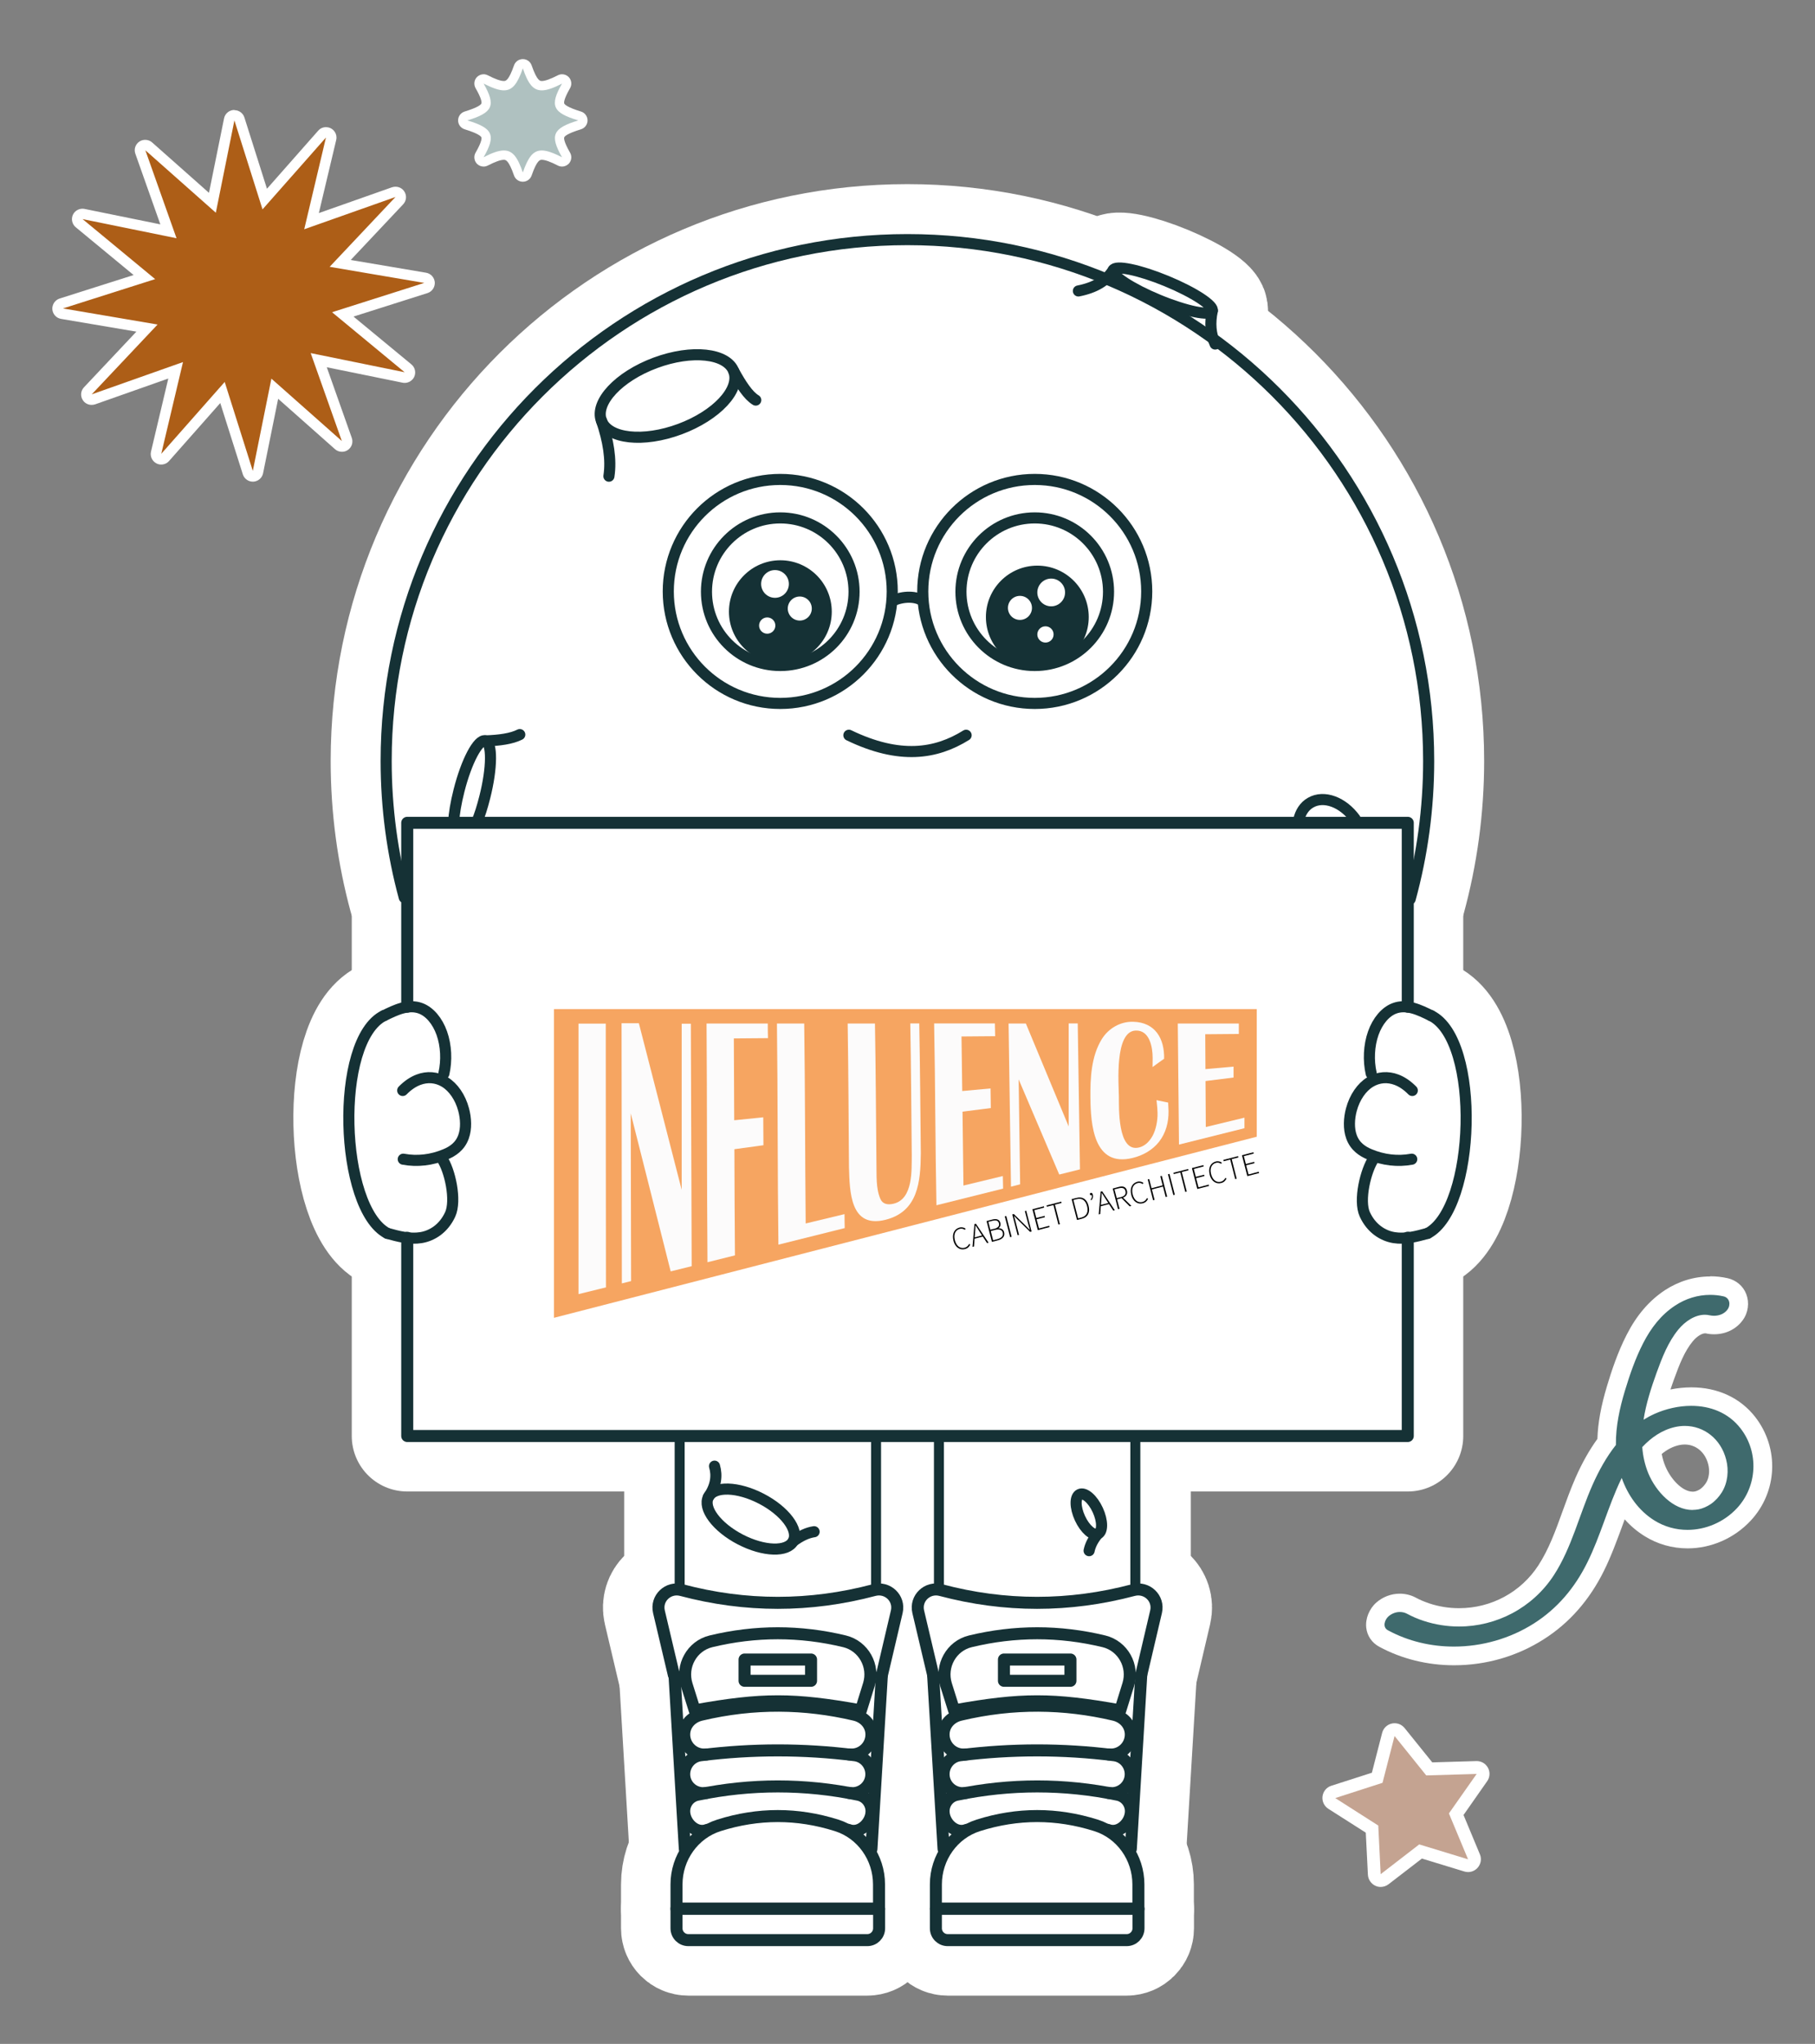<svg xmlns="http://www.w3.org/2000/svg" xmlns:xlink="http://www.w3.org/1999/xlink" id="Charte_graphique_2" data-name="Charte graphique 2" viewBox="0 0 196.28 221"><rect x="0" y="0" width="196.28" height="221" fill="#808080" stroke="none"/><defs><style>      .cls-1 {        fill: #ad5e17;      }      .cls-1, .cls-2, .cls-3, .cls-4, .cls-5, .cls-6, .cls-7, .cls-8, .cls-9, .cls-10 {        stroke-width: 0px;      }      .cls-2 {        fill: #f6a561;      }      .cls-3 {        fill: #fcfbfb;      }      .cls-4 {        fill: #010101;      }      .cls-5 {        fill: #afc1c0;      }      .cls-6 {        fill: #153135;      }      .cls-7 {        fill: #3f6a6d;      }      .cls-8, .cls-11, .cls-12, .cls-13 {        fill: none;      }      .cls-14 {        stroke: #fff;        stroke-width: 12px;      }      .cls-14, .cls-9 {        fill: #fff;      }      .cls-14, .cls-11, .cls-12, .cls-13 {        stroke-linecap: round;        stroke-linejoin: round;      }      .cls-11 {        stroke-width: 1.2px;      }      .cls-11, .cls-12, .cls-13 {        stroke: #153135;      }      .cls-15 {        clip-path: url(#clippath);      }      .cls-12 {        stroke-width: 1.3px;      }      .cls-13 {        stroke-width: 1.08px;      }      .cls-10 {        fill: #c4a391;      }    </style><clipPath id="clippath"><rect class="cls-8" x="51.52" y="95.09" width="91.02" height="54.07"></rect></clipPath></defs><g><path class="cls-1" d="m27.34,51.49c-.25,0-.46-.16-.54-.4l-2.74-8.67-6.2,7.02c-.11.12-.27.19-.42.19-.09,0-.18-.02-.26-.06-.23-.12-.35-.38-.29-.63l2.11-8.91-8.89,3.14c-.06.02-.13.03-.19.03-.19,0-.37-.09-.47-.26-.14-.22-.12-.51.06-.7l6.39-6.79-9.19-1.56c-.26-.04-.45-.26-.47-.52-.02-.26.14-.5.39-.58l8.99-2.85-7.05-5.83c-.2-.17-.26-.45-.15-.68.1-.2.3-.32.51-.32.04,0,.08,0,.11.01l9.18,1.87-3.04-8.57c-.09-.24,0-.51.22-.66.1-.06.21-.1.32-.1.13,0,.27.05.38.14l6.89,6.1,1.82-9.02c.05-.25.27-.44.52-.45,0,0,.02,0,.03,0,.25,0,.46.16.54.4l2.74,8.67,6.2-7.02c.11-.12.27-.19.42-.19.09,0,.18.02.26.06.23.12.35.38.29.63l-2.11,8.91,8.89-3.14c.06-.02.13-.03.19-.03.19,0,.37.09.47.26.14.22.12.51-.06.7l-6.39,6.79,9.19,1.56c.26.04.45.26.47.52.02.26-.14.5-.39.58l-8.99,2.85,7.05,5.83c.2.17.26.45.15.68-.1.2-.3.32-.51.32-.04,0-.08,0-.11-.01l-9.18-1.87,3.04,8.57c.09.24,0,.51-.22.66-.1.06-.21.1-.32.1-.13,0-.27-.05-.38-.14l-6.89-6.1-1.82,9.02c-.05.25-.27.44-.52.45,0,0-.02,0-.03,0Z"></path><path class="cls-9" d="m25.35,13.02l3.04,9.62,6.86-7.77-2.35,9.92,9.87-3.49-7.12,7.55,10.23,1.74-9.97,3.17,7.85,6.49-10.16-2.07,3.37,9.51-7.62-6.75-2.01,9.98-3.04-9.62-6.86,7.77,2.35-9.92-9.87,3.49,7.12-7.55-10.23-1.74,9.97-3.17-7.85-6.49,10.16,2.07-3.37-9.51,7.62,6.75,2.01-9.98m9.9,1.85h0m-9.91-2.98s-.04,0-.06,0c-.51.03-.95.4-1.05.91l-1.63,8.05-6.15-5.45c-.21-.19-.48-.28-.75-.28-.22,0-.44.06-.63.19-.43.29-.61.83-.43,1.32l2.7,7.63-8.2-1.67c-.08-.02-.15-.02-.23-.02-.43,0-.83.25-1.02.64-.22.47-.1,1.03.3,1.36l6.26,5.17-8,2.54c-.5.16-.82.64-.79,1.16.04.52.42.95.94,1.04l8.15,1.38-5.67,6.02c-.36.38-.41.96-.12,1.39.21.33.57.51.95.51.13,0,.25-.02.38-.06l7.91-2.79-1.87,7.9c-.12.51.12,1.03.58,1.27.16.09.34.13.52.13.32,0,.63-.13.85-.38l5.54-6.27,2.44,7.71c.15.47.59.79,1.08.79.02,0,.04,0,.06,0,.51-.03.95-.4,1.05-.91l1.63-8.05,6.15,5.45c.21.19.48.28.75.28.22,0,.44-.06.63-.19.43-.29.61-.83.43-1.32l-2.7-7.63,8.2,1.67c.08.02.15.02.23.02.43,0,.83-.25,1.02-.64.22-.47.1-1.03-.3-1.36l-6.26-5.17,8-2.54c.5-.16.82-.64.79-1.16-.04-.52-.42-.95-.94-1.04l-8.15-1.38,5.67-6.02c.36-.38.41-.96.12-1.39-.21-.33-.57-.51-.95-.51-.13,0-.25.02-.38.06l-7.91,2.79,1.86-7.83c.03-.11.05-.22.05-.33,0-.62-.5-1.13-1.12-1.13,0,0-.01,0-.02,0-.02,0-.04,0-.06,0-.21.01-.41.08-.57.19-.07.05-.14.11-.2.18,0,0-.01.01-.02.02l-5.53,6.27-2.44-7.71c-.15-.47-.59-.79-1.08-.79h0Z"></path></g><g><path class="cls-5" d="m56.54,19.16c-.21,0-.4-.14-.47-.34-.59-1.71-1.02-2.04-1.57-2.04-.44,0-1.06.21-1.97.67-.07.04-.15.05-.23.05-.13,0-.27-.05-.36-.16-.15-.16-.18-.4-.07-.59.61-1.06.81-1.71.66-2.09-.16-.41-.82-.77-2.13-1.16-.21-.06-.35-.26-.35-.48s.14-.41.35-.48c1.31-.4,1.96-.76,2.13-1.16.15-.39-.05-1.03-.66-2.09-.11-.19-.08-.43.07-.59.1-.1.23-.16.36-.16.08,0,.15.02.23.05.91.46,1.53.67,1.97.67.55,0,.99-.33,1.57-2.04.07-.2.26-.34.47-.34.21,0,.4.14.47.34.59,1.71,1.02,2.04,1.57,2.04.44,0,1.06-.21,1.97-.67.07-.04.15-.05.23-.05.13,0,.27.05.36.16.15.16.18.4.07.59-.61,1.06-.81,1.71-.66,2.09.16.41.82.77,2.13,1.16.21.06.35.26.35.48s-.14.41-.35.48c-1.31.4-1.96.76-2.13,1.16-.15.39.05,1.03.66,2.09.11.19.08.43-.07.59-.1.1-.23.16-.36.16-.08,0-.15-.02-.23-.05-.91-.46-1.53-.67-1.97-.67-.55,0-.99.33-1.57,2.04-.07.2-.26.34-.47.34h0Z"></path><path class="cls-9" d="m56.54,7.39c.56,1.64,1.09,2.38,2.05,2.38.56,0,1.26-.25,2.19-.73-1.37,2.39-1.01,3.15,1.76,3.98-2.76.84-3.12,1.6-1.76,3.98-.94-.47-1.64-.73-2.19-.73-.95,0-1.48.74-2.05,2.38-.56-1.64-1.09-2.38-2.05-2.38-.56,0-1.26.25-2.19.73,1.37-2.39,1.01-3.15-1.76-3.98,2.76-.84,3.12-1.6,1.76-3.98.94.47,1.64.73,2.19.73.95,0,1.48-.74,2.05-2.38m0-1c-.43,0-.81.27-.95.67-.59,1.7-.92,1.7-1.1,1.7-.35,0-.92-.2-1.74-.62-.14-.07-.3-.11-.45-.11-.27,0-.53.11-.73.31-.3.32-.36.8-.14,1.19.71,1.23.66,1.58.63,1.66-.04.11-.31.41-1.81.87-.42.13-.71.52-.71.96s.29.83.71.96c1.5.46,1.76.76,1.81.87.03.08.08.43-.63,1.66-.22.38-.16.87.14,1.19.19.2.46.31.73.31.15,0,.31-.04.45-.11.82-.42,1.39-.62,1.74-.62.18,0,.51,0,1.1,1.7.14.4.52.67.95.67s.81-.27.95-.67c.59-1.7.92-1.7,1.1-1.7.35,0,.92.2,1.74.62.14.07.3.11.45.11.27,0,.53-.11.73-.31.3-.32.36-.8.14-1.19-.71-1.23-.66-1.58-.63-1.66.04-.11.31-.41,1.81-.87.42-.13.71-.52.71-.96s-.29-.83-.71-.96c-1.5-.46-1.76-.76-1.81-.87-.03-.08-.08-.43.63-1.66.22-.38.16-.87-.14-1.19-.19-.2-.46-.31-.73-.31-.15,0-.31.04-.45.11-.82.42-1.39.62-1.74.62-.18,0-.51,0-1.1-1.7-.14-.4-.52-.67-.95-.67h0Z"></path></g><g><path class="cls-7" d="m157.22,179.05c-2.69,0-5.32-.65-7.6-1.88-.5-.27-.82-.74-.89-1.29-.08-.66.23-1.39.77-1.86.52-.46,1.18-.71,1.87-.71.44,0,.88.11,1.26.31.52.28,1.06.51,1.64.7,1.13.37,2.32.56,3.51.56,3.82,0,7.34-1.91,9.42-5.1,1.19-1.82,1.93-3.87,2.71-6.04.43-1.18.87-2.4,1.39-3.58.72-1.64,1.54-3.07,2.44-4.26.02-1.75.34-3.59,1.02-5.81.46-1.52,1.11-3.51,2.04-5.33,1.01-1.97,2.25-3.42,3.79-4.44,1.31-.87,2.81-1.32,4.35-1.32.56,0,1.12.06,1.67.18.61.13,1.08.54,1.3,1.11.23.6.13,1.32-.26,1.86-.51.71-1.34,1.11-2.29,1.11-.23,0-.46-.03-.69-.08-.1-.02-.2-.03-.3-.03-.67,0-1.47.47-2.09,1.23-.99,1.2-1.58,2.7-2.19,4.38-.31.84-.66,1.86-.94,2.93,1.22-.46,2.5-.7,3.75-.7,2.53,0,4.7,1,6.12,2.83,2.32,2.99,2.13,7.16-.45,9.92-1.58,1.69-3.79,2.66-6.08,2.66-1.47,0-2.9-.41-4.13-1.18-1.19-.74-2.18-1.77-2.95-3.03-.33.82-.64,1.66-.94,2.48-.57,1.57-1.17,3.19-1.93,4.73-1.48,2.98-3.54,5.32-6.12,6.96-2.69,1.72-5.96,2.66-9.19,2.66h0Zm21.41-22.22c.09.75.27,1.44.55,2.09.69,1.66,2.24,3.33,3.87,3.33.15,0,.3-.01.45-.04.28-.05.66-.22.93-.41.35-.25.67-.58.91-.97.47-.76.6-1.8.35-2.78-.45-1.75-1.82-2.88-3.51-2.88-.28,0-.56.03-.84.1-.96.22-1.88.74-2.72,1.56Z"></path><path class="cls-9" d="m184.94,140.01c.48,0,.97.05,1.45.16.66.15.8.9.44,1.41-.34.48-.91.69-1.47.69-.16,0-.32-.02-.47-.05-.17-.04-.35-.06-.52-.06-1.1,0-2.16.74-2.86,1.59-1.12,1.36-1.76,3.03-2.36,4.68-.58,1.61-1.14,3.33-1.41,5.08.38-.23.77-.45,1.18-.63,1.23-.55,2.61-.87,3.98-.87,2.02,0,3.99.71,5.33,2.44,2.01,2.59,1.81,6.26-.39,8.63-1.41,1.51-3.38,2.34-5.35,2.34-1.24,0-2.49-.33-3.6-1.03-1.69-1.06-2.85-2.72-3.51-4.58-.02.05-.05.1-.07.14-1.41,2.93-2.22,6.12-3.67,9.03-1.35,2.72-3.23,4.95-5.76,6.56-2.58,1.64-5.62,2.5-8.65,2.5-2.47,0-4.93-.57-7.13-1.76-.64-.34-.35-1.16.07-1.52.34-.29.78-.46,1.21-.46.27,0,.54.06.78.19.58.31,1.18.57,1.8.77,1.25.41,2.54.61,3.82.61,4.03,0,7.94-1.99,10.26-5.55,1.93-2.97,2.75-6.54,4.18-9.76.68-1.53,1.5-3.02,2.53-4.32,0-.02,0-.04,0-.06-.02-1.97.41-3.93.97-5.79.53-1.75,1.14-3.53,1.98-5.16.84-1.64,1.93-3.06,3.45-4.06,1.15-.76,2.46-1.16,3.79-1.16m-1.89,23.25c.21,0,.42-.02.64-.06.42-.08.92-.3,1.32-.57.48-.33.88-.77,1.19-1.26.65-1.05.78-2.37.47-3.56-.57-2.23-2.4-3.63-4.47-3.63-.35,0-.7.04-1.06.12-1.4.32-2.57,1.13-3.54,2.17.07.97.28,1.92.66,2.85.82,1.95,2.66,3.95,4.79,3.95m1.89-25.25s0,0,0,0c-1.73,0-3.42.52-4.9,1.49-1.69,1.12-3.05,2.7-4.13,4.82-.97,1.89-1.64,3.93-2.11,5.49-.66,2.19-1,4.04-1.05,5.76-.87,1.2-1.66,2.6-2.36,4.19-.53,1.21-.98,2.45-1.41,3.64-.76,2.12-1.49,4.11-2.61,5.84-1.89,2.91-5.1,4.64-8.58,4.64-1.09,0-2.16-.17-3.2-.51-.53-.18-1.02-.38-1.48-.63-.52-.28-1.12-.43-1.73-.43-.93,0-1.83.34-2.53.95-.78.68-1.21,1.76-1.1,2.73.1.88.61,1.63,1.41,2.06,2.42,1.31,5.22,2,8.08,2,3.47,0,6.83-.97,9.72-2.82,2.74-1.74,4.92-4.22,6.48-7.36.79-1.59,1.39-3.24,1.98-4.83.09-.26.19-.51.28-.77.63.71,1.34,1.31,2.14,1.81,1.39.87,3,1.33,4.66,1.33,2.56,0,5.04-1.09,6.81-2.98,2.92-3.12,3.13-7.84.51-11.22-1.61-2.07-4.06-3.21-6.91-3.21-.75,0-1.51.08-2.26.23.13-.4.27-.78.39-1.12.58-1.6,1.13-3.01,2.02-4.09.47-.57,1.02-.86,1.32-.86.03,0,.06,0,.08,0,.3.07.6.1.91.1,1.27,0,2.4-.56,3.1-1.53.59-.81.73-1.88.38-2.8-.33-.88-1.09-1.52-2.01-1.73-.62-.14-1.25-.21-1.89-.21h0Zm-5.24,19.2c.6-.5,1.21-.81,1.87-.96.21-.05.41-.07.62-.07,1.21,0,2.21.83,2.54,2.13.19.72.1,1.48-.23,2.01-.17.27-.39.51-.63.68-.19.13-.44.23-.55.25-.09.02-.18.03-.26.03-1.14,0-2.39-1.38-2.95-2.72-.18-.42-.31-.86-.4-1.33h0Z"></path></g><g><path class="cls-10" d="m149.32,203.34c-.1,0-.2-.02-.29-.06-.23-.11-.39-.34-.4-.59l-.25-4.91-4.35-2.77c-.23-.14-.35-.41-.31-.67.04-.27.22-.49.48-.57l4.75-1.53,1.21-4.68c.07-.25.27-.45.52-.5.05-.01.1-.02.15-.02.21,0,.41.09.54.26l3.21,3.98s5.12-.15,5.13-.15c.25,0,.49.14.61.36.12.23.11.51-.04.73l-2.78,3.96,1.92,4.6c.1.25.05.53-.13.73-.13.15-.32.23-.51.23-.07,0-.14-.01-.2-.03l-4.93-1.5-3.89,3c-.12.1-.27.14-.42.14Z"></path><path class="cls-9" d="m150.82,187.72l3.42,4.25,5.45-.16-3,4.27,2.07,4.96-5.28-1.61-4.17,3.22-.26-5.26-4.65-2.97,5.11-1.65,1.3-5.05m8.88,4.09h0m-8.88-5.48c-.1,0-.2.01-.29.03-.51.11-.92.5-1.05,1.01l-1.11,4.31-4.39,1.41c-.51.16-.88.61-.95,1.14s.18,1.06.63,1.35l4.05,2.58.23,4.55c.03.52.34.97.8,1.19.19.09.38.13.58.13.3,0,.6-.1.85-.29l3.61-2.78,4.59,1.4c.13.04.27.06.4.06.39,0,.76-.16,1.03-.46.36-.4.46-.97.25-1.46l-1.77-4.25,2.52-3.6c.18-.23.29-.53.29-.84,0-.77-.62-1.39-1.38-1.39h0s-.01,0-.02,0c0,0-.02,0-.03,0l-4.76.14-2.99-3.71c-.27-.33-.66-.52-1.08-.52h0Z"></path></g><g><g><g><ellipse class="cls-14" cx="72.2" cy="42.81" rx="7.64" ry="3.82" transform="translate(-10.4 27.86) rotate(-20.4)"></ellipse><path class="cls-14" d="m65.05,45.48c.73,2.17,1.08,4.2.8,6.01"></path><path class="cls-14" d="m79.36,40.15c.77,1.4,1.55,2.62,2.37,3.11"></path><g><ellipse class="cls-14" cx="125.74" cy="31.42" rx="1.11" ry="5.8" transform="translate(48.72 135.66) rotate(-67.57)"></ellipse><path class="cls-14" d="m120.38,29.21c-.72,1.15-1.97,1.9-3.76,2.25"></path><path class="cls-14" d="m131.1,33.63c-.27,1.28-.19,2.48.31,3.57"></path></g><path class="cls-14" d="m140.45,88.66c.18-.81.61-1.49,1.28-1.87,1.45-.84,3.5-.06,4.82,1.75"></path><g><path class="cls-14" d="m49.05,88.97c.06-1.03.25-2.14.59-3.49.8-3.16,2.07-5.57,2.84-5.38s.75,2.92-.05,6.08c-.28,1.1-.54,1.95-.9,2.79"></path><path class="cls-14" d="m52.49,80.11c1.52-.05,2.83-.23,3.72-.68"></path></g><path class="cls-14" d="m43.72,97.05c-1.28-4.71-1.96-9.66-1.96-14.77,0-31.13,25.24-56.37,56.37-56.37s56.37,25.24,56.37,56.37c0,5.17-.7,10.18-2,14.94"></path><g><g><circle class="cls-14" cx="84.38" cy="63.98" r="7.98"></circle><g><circle class="cls-14" cx="84.39" cy="66.14" r="5.56"></circle><circle class="cls-14" cx="83.81" cy="63.14" r="1.5"></circle><circle class="cls-14" cx="86.49" cy="65.8" r="1.3"></circle><circle class="cls-14" cx="82.97" cy="67.64" r=".88"></circle></g></g><circle class="cls-14" cx="84.38" cy="63.95" r="12.11"></circle><g><circle class="cls-14" cx="111.9" cy="63.98" r="7.98"></circle><g><circle class="cls-14" cx="112.18" cy="66.72" r="5.56"></circle><circle class="cls-14" cx="113.68" cy="64.06" r="1.5"></circle><circle class="cls-14" cx="110.3" cy="65.73" r="1.3"></circle><circle class="cls-14" cx="113.06" cy="68.6" r=".88"></circle></g></g><circle class="cls-14" cx="111.9" cy="63.95" r="12.11"></circle><path class="cls-14" d="m96.5,64.98c1.21-.57,2.62-.51,3.29,0"></path></g><path class="cls-14" d="m91.8,79.5c5.49,2.65,9.42,2.03,12.68,0"></path><g><polyline class="cls-14" points="44.04 108.85 44.04 88.97 152.24 88.97 152.24 108.85"></polyline><polyline class="cls-14" points="152.24 133.83 152.24 155.27 44.04 155.27 44.04 133.84"></polyline></g><g><path class="cls-14" d="m152.73,117.91c-.52-.53-1.09-.93-1.7-1.16-.94-.36-1.96-.3-2.86.25s-1.67,1.63-2.03,2.99c-.25.93-.31,2.04.01,2.92.38,1.07,1.2,1.59,1.97,1.91,1.48.62,3.03.8,4.55.52"></path><path class="cls-14" d="m148.58,125.24c-.89,1.27-1.68,4.57-.98,6.08s1.93,2.3,3.15,2.5,2.44-.13,3.64-.46"></path><path class="cls-14" d="m148.29,116.09c-.33-1.42-.25-3.04.22-4.37s1.32-2.33,2.29-2.69c1.31-.49,2.67.15,3.96.79"></path><path class="cls-14" d="m154.75,109.81c5.42,2.66,4.83,20.85-.36,23.55"></path></g><g><path class="cls-14" d="m43.55,117.91c.52-.53,1.09-.93,1.7-1.16.94-.36,1.96-.3,2.86.25s1.67,1.63,2.03,2.99c.25.93.31,2.04-.01,2.92-.38,1.07-1.2,1.59-1.97,1.91-1.48.62-3.03.8-4.55.52"></path><path class="cls-14" d="m47.77,125.24c.89,1.27,1.61,4.57.91,6.08s-1.93,2.3-3.15,2.5-2.44-.13-3.64-.46"></path><path class="cls-14" d="m48,116.09c.33-1.42.25-3.04-.22-4.37s-1.32-2.33-2.29-2.69c-1.31-.49-2.67.15-3.96.79"></path><path class="cls-14" d="m41.53,109.81c-5.42,2.66-4.83,20.85.36,23.55"></path></g><line class="cls-14" x1="122.78" y1="155.25" x2="122.78" y2="171.93"></line><line class="cls-14" x1="73.5" y1="171.93" x2="73.5" y2="155.25"></line><line class="cls-14" x1="101.54" y1="155.25" x2="101.54" y2="171.93"></line><path class="cls-14" d="m73.16,206.39h21.91v2.11c0,.71-.57,1.28-1.28,1.28h-19.35c-.71,0-1.28-.57-1.28-1.28v-2.11h0Z"></path><path class="cls-14" d="m95.07,206.39h-21.91v-2.64c0-2.89,1.84-5.51,4.59-6.38,4.24-1.34,8.48-1.34,12.72,0,2.76.87,4.59,3.49,4.59,6.38v2.64Z"></path><path class="cls-14" d="m76.48,197.86c-1.19.49-2.49-.74-2.49-2.02h0c0-.85.59-1.61,1.43-1.78,5.8-1.2,11.6-1.2,17.4,0,.84.17,1.43.93,1.43,1.78h0c0,1.28-1.3,2.51-2.49,2.02"></path><path class="cls-14" d="m76.42,193.86c-1.27.23-2.43-.74-2.43-2.02h0c0-1.03.76-1.92,1.78-2.05,5.56-.7,11.12-.7,16.68,0,1.02.13,1.78,1.02,1.78,2.05h0c0,1.29-1.17,2.25-2.43,2.02"></path><path class="cls-14" d="m76.4,189.7c-1.28.16-2.41-.86-2.41-2.15h0c0-1.07.79-1.9,1.83-2.14,5.71-1.35,11.22-1.26,16.6,0,1.04.24,1.82,1.08,1.82,2.14h0c0,1.3-1.13,2.31-2.41,2.15"></path><path class="cls-14" d="m93.1,184.94c-7.3-1.31-10.66-1.31-17.97,0l-.87-2.77c-.63-2.03.56-4.2,2.63-4.7,4.81-1.16,9.63-1.16,14.44,0,2.06.5,3.26,2.67,2.63,4.69l-.86,2.77Z"></path><path class="cls-14" d="m72.87,181.09l-1.61-6.82c-.34-1.46,1-2.72,2.44-2.34,6.94,1.84,13.88,1.84,20.83,0,1.45-.38,2.79.88,2.45,2.34l-1.6,6.82"></path><line class="cls-14" x1="94.24" y1="199.92" x2="95.37" y2="181.09"></line><rect class="cls-14" x="80.52" y="179.44" width="7.19" height="2.3"></rect><path class="cls-14" d="m101.21,206.39h21.91v2.11c0,.71-.57,1.28-1.28,1.28h-19.35c-.71,0-1.28-.57-1.28-1.28v-2.11h0Z"></path><path class="cls-14" d="m123.12,206.39h-21.91v-2.64c0-2.89,1.84-5.51,4.59-6.38,4.24-1.34,8.48-1.34,12.72,0,2.76.87,4.59,3.49,4.59,6.38v2.64Z"></path><path class="cls-14" d="m104.53,197.86c-1.19.49-2.49-.74-2.49-2.02h0c0-.85.59-1.61,1.43-1.78,5.8-1.2,11.6-1.2,17.4,0,.84.17,1.43.93,1.43,1.78h0c0,1.28-1.3,2.51-2.49,2.02"></path><path class="cls-14" d="m104.47,193.86c-1.27.23-2.43-.74-2.43-2.02h0c0-1.03.76-1.92,1.78-2.05,5.56-.7,11.12-.7,16.68,0,1.02.13,1.78,1.02,1.78,2.05h0c0,1.29-1.17,2.25-2.43,2.02"></path><path class="cls-14" d="m104.45,189.7c-1.28.16-2.41-.86-2.41-2.15h0c0-1.07.79-1.9,1.83-2.14,5.71-1.35,11.22-1.26,16.6,0,1.04.24,1.82,1.08,1.82,2.14h0c0,1.3-1.13,2.31-2.41,2.15"></path><path class="cls-14" d="m121.15,184.94c-7.3-1.31-10.66-1.31-17.97,0l-.87-2.77c-.63-2.03.56-4.2,2.63-4.7,4.81-1.16,9.63-1.16,14.44,0,2.06.5,3.26,2.67,2.63,4.69l-.86,2.77Z"></path><path class="cls-14" d="m100.91,181.09l-1.61-6.82c-.34-1.46,1-2.72,2.44-2.34,6.94,1.84,13.88,1.84,20.83,0,1.45-.38,2.79.88,2.45,2.34l-1.6,6.82"></path><line class="cls-14" x1="102.04" y1="199.92" x2="100.91" y2="181.09"></line><line class="cls-14" x1="74.06" y1="199.92" x2="72.94" y2="181.09"></line><line class="cls-14" x1="122.29" y1="199.92" x2="123.42" y2="181.09"></line><rect class="cls-14" x="108.57" y="179.44" width="7.19" height="2.3"></rect><line class="cls-14" x1="94.74" y1="155.25" x2="94.74" y2="171.93"></line></g><rect class="cls-14" x="51.05" y="91.7" width="92.44" height="52.85"></rect><rect class="cls-14" x="77.51" y="154.06" width="42.37" height="16.52"></rect></g><g><ellipse class="cls-11" cx="72.2" cy="42.81" rx="7.64" ry="3.82" transform="translate(-10.4 27.86) rotate(-20.4)"></ellipse><path class="cls-11" d="m65.05,45.48c.73,2.17,1.08,4.2.8,6.01"></path><path class="cls-11" d="m79.36,40.15c.77,1.4,1.55,2.62,2.37,3.11"></path><g><ellipse class="cls-11" cx="125.74" cy="31.42" rx="1.11" ry="5.8" transform="translate(48.72 135.66) rotate(-67.57)"></ellipse><path class="cls-11" d="m120.38,29.21c-.72,1.15-1.97,1.9-3.76,2.25"></path><path class="cls-11" d="m131.1,33.63c-.27,1.28-.19,2.48.31,3.57"></path></g><path class="cls-11" d="m140.45,88.66c.18-.81.61-1.49,1.28-1.87,1.45-.84,3.5-.06,4.82,1.75"></path><g><path class="cls-11" d="m49.05,88.97c.06-1.03.25-2.14.59-3.49.8-3.16,2.07-5.57,2.84-5.38s.75,2.92-.05,6.08c-.28,1.1-.54,1.95-.9,2.79"></path><path class="cls-11" d="m52.49,80.11c1.52-.05,2.83-.23,3.72-.68"></path></g><path class="cls-11" d="m43.72,97.05c-1.28-4.71-1.96-9.66-1.96-14.77,0-31.13,25.24-56.37,56.37-56.37s56.37,25.24,56.37,56.37c0,5.17-.7,10.18-2,14.94"></path><g><g><circle class="cls-11" cx="84.38" cy="63.98" r="7.98"></circle><g><circle class="cls-6" cx="84.39" cy="66.14" r="5.56"></circle><circle class="cls-9" cx="83.81" cy="63.14" r="1.5"></circle><circle class="cls-9" cx="86.49" cy="65.8" r="1.3"></circle><circle class="cls-9" cx="82.97" cy="67.64" r=".88"></circle></g></g><circle class="cls-11" cx="84.38" cy="63.95" r="12.11"></circle><g><circle class="cls-11" cx="111.9" cy="63.98" r="7.98"></circle><g><circle class="cls-6" cx="112.18" cy="66.72" r="5.56"></circle><circle class="cls-9" cx="113.68" cy="64.06" r="1.5"></circle><circle class="cls-9" cx="110.3" cy="65.73" r="1.3"></circle><circle class="cls-9" cx="113.06" cy="68.6" r=".88"></circle></g></g><circle class="cls-11" cx="111.9" cy="63.95" r="12.11"></circle><path class="cls-11" d="m96.5,64.98c1.21-.57,2.62-.51,3.29,0"></path></g><path class="cls-11" d="m91.8,79.5c5.49,2.65,9.42,2.03,12.68,0"></path><g><polyline class="cls-12" points="44.04 108.85 44.04 88.97 152.24 88.97 152.24 108.85"></polyline><polyline class="cls-12" points="152.24 133.83 152.24 155.27 44.04 155.27 44.04 133.84"></polyline></g><g><path class="cls-11" d="m152.73,117.91c-.52-.53-1.09-.93-1.7-1.16-.94-.36-1.96-.3-2.86.25s-1.67,1.63-2.03,2.99c-.25.93-.31,2.04.01,2.92.38,1.07,1.2,1.59,1.97,1.91,1.48.62,3.03.8,4.55.52"></path><path class="cls-11" d="m148.58,125.24c-.89,1.27-1.68,4.57-.98,6.08s1.93,2.3,3.15,2.5,2.44-.13,3.64-.46"></path><path class="cls-11" d="m148.29,116.09c-.33-1.42-.25-3.04.22-4.37s1.32-2.33,2.29-2.69c1.31-.49,2.67.15,3.96.79"></path><path class="cls-11" d="m154.75,109.81c5.42,2.66,4.83,20.85-.36,23.55"></path></g><g><path class="cls-11" d="m43.55,117.91c.52-.53,1.09-.93,1.7-1.16.94-.36,1.96-.3,2.86.25s1.67,1.63,2.03,2.99c.25.93.31,2.04-.01,2.92-.38,1.07-1.2,1.59-1.97,1.91-1.48.62-3.03.8-4.55.52"></path><path class="cls-11" d="m47.77,125.24c.89,1.27,1.61,4.57.91,6.08s-1.93,2.3-3.15,2.5-2.44-.13-3.64-.46"></path><path class="cls-11" d="m48,116.09c.33-1.42.25-3.04-.22-4.37s-1.32-2.33-2.29-2.69c-1.31-.49-2.67.15-3.96.79"></path><path class="cls-11" d="m41.53,109.81c-5.42,2.66-4.83,20.85.36,23.55"></path></g><line class="cls-13" x1="122.78" y1="155.25" x2="122.78" y2="171.93"></line><line class="cls-13" x1="73.5" y1="171.93" x2="73.5" y2="155.25"></line><line class="cls-13" x1="101.54" y1="155.25" x2="101.54" y2="171.93"></line><path class="cls-12" d="m73.16,206.39h21.91v2.11c0,.71-.57,1.28-1.28,1.28h-19.35c-.71,0-1.28-.57-1.28-1.28v-2.11h0Z"></path><path class="cls-12" d="m95.07,206.39h-21.91v-2.64c0-2.89,1.84-5.51,4.59-6.38,4.24-1.34,8.48-1.34,12.72,0,2.76.87,4.59,3.49,4.59,6.38v2.64Z"></path><path class="cls-12" d="m76.48,197.86c-1.19.49-2.49-.74-2.49-2.02h0c0-.85.59-1.61,1.43-1.78,5.8-1.2,11.6-1.2,17.4,0,.84.17,1.43.93,1.43,1.78h0c0,1.28-1.3,2.51-2.49,2.02"></path><path class="cls-12" d="m76.42,193.86c-1.27.23-2.43-.74-2.43-2.02h0c0-1.03.76-1.92,1.78-2.05,5.56-.7,11.12-.7,16.68,0,1.02.13,1.78,1.02,1.78,2.05h0c0,1.29-1.17,2.25-2.43,2.02"></path><path class="cls-12" d="m76.4,189.7c-1.28.16-2.41-.86-2.41-2.15h0c0-1.07.79-1.9,1.83-2.14,5.71-1.35,11.22-1.26,16.6,0,1.04.24,1.82,1.08,1.82,2.14h0c0,1.3-1.13,2.31-2.41,2.15"></path><path class="cls-12" d="m93.1,184.94c-7.3-1.31-10.66-1.31-17.97,0l-.87-2.77c-.63-2.03.56-4.2,2.63-4.7,4.81-1.16,9.63-1.16,14.44,0,2.06.5,3.26,2.67,2.63,4.69l-.86,2.77Z"></path><path class="cls-12" d="m72.87,181.09l-1.61-6.82c-.34-1.46,1-2.72,2.44-2.34,6.94,1.84,13.88,1.84,20.83,0,1.45-.38,2.79.88,2.45,2.34l-1.6,6.82"></path><line class="cls-12" x1="94.24" y1="199.92" x2="95.37" y2="181.09"></line><rect class="cls-12" x="80.52" y="179.44" width="7.19" height="2.3"></rect><path class="cls-12" d="m101.21,206.39h21.91v2.11c0,.71-.57,1.28-1.28,1.28h-19.35c-.71,0-1.28-.57-1.28-1.28v-2.11h0Z"></path><path class="cls-12" d="m123.12,206.39h-21.91v-2.64c0-2.89,1.84-5.51,4.59-6.38,4.24-1.34,8.48-1.34,12.72,0,2.76.87,4.59,3.49,4.59,6.38v2.64Z"></path><path class="cls-12" d="m104.53,197.86c-1.19.49-2.49-.74-2.49-2.02h0c0-.85.59-1.61,1.43-1.78,5.8-1.2,11.6-1.2,17.4,0,.84.17,1.43.93,1.43,1.78h0c0,1.28-1.3,2.51-2.49,2.02"></path><path class="cls-12" d="m104.47,193.86c-1.27.23-2.43-.74-2.43-2.02h0c0-1.03.76-1.92,1.78-2.05,5.56-.7,11.12-.7,16.68,0,1.02.13,1.78,1.02,1.78,2.05h0c0,1.29-1.17,2.25-2.43,2.02"></path><path class="cls-12" d="m104.45,189.7c-1.28.16-2.41-.86-2.41-2.15h0c0-1.07.79-1.9,1.83-2.14,5.71-1.35,11.22-1.26,16.6,0,1.04.24,1.82,1.08,1.82,2.14h0c0,1.3-1.13,2.31-2.41,2.15"></path><path class="cls-12" d="m121.15,184.94c-7.3-1.31-10.66-1.31-17.97,0l-.87-2.77c-.63-2.03.56-4.2,2.63-4.7,4.81-1.16,9.63-1.16,14.44,0,2.06.5,3.26,2.67,2.63,4.69l-.86,2.77Z"></path><path class="cls-12" d="m100.91,181.09l-1.61-6.82c-.34-1.46,1-2.72,2.44-2.34,6.94,1.84,13.88,1.84,20.83,0,1.45-.38,2.79.88,2.45,2.34l-1.6,6.82"></path><line class="cls-12" x1="102.04" y1="199.92" x2="100.91" y2="181.09"></line><line class="cls-12" x1="74.06" y1="199.92" x2="72.94" y2="181.09"></line><line class="cls-12" x1="122.29" y1="199.92" x2="123.42" y2="181.09"></line><rect class="cls-12" x="108.57" y="179.44" width="7.19" height="2.3"></rect><line class="cls-13" x1="94.74" y1="155.25" x2="94.74" y2="171.93"></line><g class="cls-15"><g><polygon class="cls-2" points="135.91 122.91 59.91 142.49 59.91 109.11 135.91 109.11 135.91 122.91"></polygon><g><path class="cls-4" d="m103.11,134.14c-.18-.71.09-1.26.66-1.41.26-.07.5.01.65.12l-.07.13c-.16-.11-.35-.16-.55-.11-.49.13-.7.6-.54,1.22.16.63.57.95,1.05.83.23-.06.38-.2.5-.42l.12.07c-.12.24-.29.42-.59.49-.55.14-1.06-.21-1.24-.93Z"></path><path class="cls-4" d="m105.38,132.36l.16-.04,1.37,2.05-.17.04-.79-1.21c-.16-.24-.3-.46-.45-.71h-.01c0,.3-.03.55-.05.85l-.11,1.44-.16.04.21-2.46Zm-.08,1.46l1.01-.26.03.13-1.01.26-.03-.13Z"></path><path class="cls-4" d="m106.69,132.03l.61-.16c.45-.12.79-.02.88.36.06.23-.01.45-.22.58h0c.3-.01.55.12.63.43.11.43-.16.74-.67.87l-.65.17-.58-2.25Zm.8.85c.46-.12.61-.33.54-.6-.08-.32-.33-.38-.74-.27l-.41.1.22.86.39-.1Zm.36,1.11c.45-.12.68-.35.59-.71-.08-.32-.39-.41-.85-.29l-.45.12.26,1,.45-.12Z"></path><path class="cls-4" d="m108.66,131.52l.16-.04.58,2.25-.16.04-.58-2.25Z"></path><path class="cls-4" d="m109.48,131.31l.16-.04,1.36,1.34.37.38h.01c-.07-.22-.13-.44-.19-.66l-.36-1.38.15-.04.58,2.25-.16.04-1.36-1.34-.37-.38h-.01c.06.22.13.42.18.64l.36,1.4-.15.04-.58-2.25Z"></path><path class="cls-4" d="m111.66,130.75l1.23-.32.03.14-1.07.28.22.85.9-.23.03.14-.9.23.26.99,1.11-.29.03.14-1.27.33-.58-2.25Z"></path><path class="cls-4" d="m113.93,130.3l-.72.18-.03-.14,1.59-.41.03.14-.72.18.54,2.12-.16.04-.54-2.12Z"></path><path class="cls-4" d="m115.89,129.66l.52-.13c.69-.18,1.14.17,1.31.85.18.68-.04,1.22-.73,1.4l-.52.13-.58-2.25Zm1.05,1.99c.61-.16.77-.64.62-1.23s-.52-.92-1.13-.76l-.35.09.51,1.99.35-.09Z"></path><path class="cls-4" d="m117.95,129.7c.12-.16.17-.29.12-.48l-.1-.17.16.11c-.03.05-.04.07-.09.08-.07.02-.14,0-.17-.09-.02-.09.02-.15.1-.17.09-.02.17.04.21.19.06.24,0,.44-.16.61l-.08-.06Z"></path><path class="cls-4" d="m119.03,128.85l.16-.04,1.37,2.05-.17.04-.79-1.21c-.16-.24-.3-.46-.45-.71h-.01c0,.3-.03.55-.05.85l-.11,1.44-.16.04.21-2.46Zm-.08,1.46l1.01-.26.03.13-1.01.26-.03-.13Z"></path><path class="cls-4" d="m120.34,128.51l.64-.17c.45-.12.78-.03.89.4.11.41-.13.7-.58.81l-.49.13.27,1.03-.16.04-.58-2.25Zm.88.93c.4-.1.58-.32.49-.65-.09-.34-.34-.4-.74-.3l-.45.11.25.95.45-.11Zm.03.08l.14-.08.96.95-.18.05-.91-.92Z"></path><path class="cls-4" d="m122.34,129.19c-.18-.71.09-1.26.66-1.41.26-.07.5.01.65.12l-.07.13c-.16-.11-.35-.16-.55-.11-.49.13-.7.6-.54,1.22.16.63.57.95,1.05.83.23-.06.38-.2.5-.42l.12.07c-.12.24-.29.42-.59.49-.55.14-1.06-.21-1.24-.93Z"></path><path class="cls-4" d="m124.12,127.53l.16-.04.25.99,1.2-.31-.25-.99.16-.04.58,2.25-.16.04-.29-1.13-1.2.31.29,1.13-.16.04-.58-2.25Z"></path><path class="cls-4" d="m126.31,126.97l.16-.04.58,2.25-.16.04-.58-2.25Z"></path><path class="cls-4" d="m127.65,126.77l-.72.18-.03-.14,1.59-.41.03.14-.72.18.54,2.12-.16.04-.54-2.12Z"></path><path class="cls-4" d="m128.91,126.3l1.23-.32.03.14-1.07.28.22.85.9-.23.03.14-.9.23.26.99,1.11-.29.03.14-1.27.33-.58-2.25Z"></path><path class="cls-4" d="m130.82,127c-.18-.71.09-1.26.66-1.41.26-.07.5.01.65.12l-.07.13c-.16-.11-.35-.16-.55-.11-.49.13-.7.6-.54,1.22.16.63.57.95,1.05.83.23-.06.38-.2.5-.42l.12.07c-.12.24-.29.42-.59.49-.55.14-1.06-.21-1.24-.93Z"></path><path class="cls-4" d="m133.05,125.38l-.72.18-.03-.14,1.59-.41.03.14-.72.18.54,2.12-.16.04-.54-2.12Z"></path><path class="cls-4" d="m134.32,124.91l1.23-.32.03.14-1.07.28.22.85.9-.23.03.14-.9.23.26.99,1.11-.29.03.14-1.27.33-.58-2.25Z"></path></g><g><g><path class="cls-3" d="m65.51,110.68c.01,9.51,0,19.01.02,28.52-.99.24-1.98.49-2.97.73v-29.25c.98,0,1.97,0,2.95,0Z"></path><path class="cls-3" d="m83.03,110.67c0,.5,0,.83.02,1.58-1.23.01-2.46.02-3.69.03.02,2.95.03,5.9.04,8.85,1.05-.11,2.09-.21,3.14-.32,0,1.01.01,2.01.02,3.02-1.05.14-2.09.29-3.14.43.02,3.83.02,7.65.06,11.48-.99.25-1.98.49-2.97.74-.07-8.6-.04-17.21-.1-25.81,2.21,0,4.42,0,6.63,0Z"></path><path class="cls-3" d="m86.97,110.67c.1,7.21.09,14.41.16,21.62,1.4-.34,2.8-.67,4.2-1.01,0,.71.01,1.02.02,1.51-2.39.6-4.78,1.19-7.17,1.79-.1-7.97-.06-15.94-.16-23.91.98,0,1.97,0,2.95,0Z"></path><path class="cls-3" d="m99.41,110.67c.09,4.68.12,9.37.17,14.06-.03,3.06-.3,6.27-3.81,7.16-3.84.97-3.88-3.02-3.96-5.73-.04-5.16-.06-10.33-.14-15.49.98,0,1.97,0,2.95,0,.09,5.05.11,10.1.16,15.15.03,1.26-.07,2.69.43,3.82.23.53.75.68,1.44.51,2.11-.52,1.93-3.65,1.95-5.25-.05-4.75-.07-9.49-.16-14.24.4,0,.59,0,.99,0Z"></path><path class="cls-3" d="m107.59,110.67c.01.48.02.76.03,1.37-1.21.01-2.43.02-3.64.03.03,1.97.06,3.93.08,5.9,1.02-.09,2.04-.18,3.06-.28.01.84.02,1.27.03,2.12-1.02.13-2.04.26-3.06.39.03,2.66.06,5.33.1,7.99,1.42-.34,2.84-.69,4.26-1.03.01.61.02.88.03,1.36-2.4.6-4.81,1.2-7.21,1.8-.13-6.55-.12-13.1-.25-19.66,2.2,0,4.39,0,6.59,0Z"></path><path class="cls-3" d="m125.08,118.96c.5.11.75.16,1.25.26.02.36.03.66.04.92.02,1.17-.28,2.37-1.03,3.32-.7.89-1.73,1.47-2.83,1.74-4.26,1.07-4.56-3.64-4.59-6.52-.02-2.07.08-4.46,1.23-6.32.71-1.15,1.99-1.92,3.4-1.88,2.38.06,3.39,1.82,3.34,4-.5.35-.75.53-1.25.9.01-.43.01-.76.01-.99,0-1.18-.33-3.02-1.84-2.96-2.29.09-1.83,5.76-1.81,7.12.02,1.06-.19,6.12,2.19,5.52.58-.15,1.05-.55,1.44-1.23.39-.7.57-1.71.55-2.49,0-.31-.04-.77-.11-1.39Z"></path><path class="cls-3" d="m133.97,110.66c0,.45,0,.68,0,1.14-1.21.01-2.42.02-3.63.03,0,1.26.02,2.51.02,3.77,1.01-.09,2.02-.18,3.04-.27,0,.47,0,.71,0,1.18-1.01.13-2.02.25-3.03.38.01,1.66.02,3.31.03,4.97,1.39-.34,2.79-.67,4.18-1.01v1.14c-2.36.59-4.72,1.18-7.08,1.77-.05-4.36-.08-8.73-.13-13.09,2.2,0,4.39,0,6.59,0Z"></path></g><path class="cls-3" d="m116.55,110.67l.24,15.77-2.24.56-4.39-10.29.16,11.35-.99.25-.26-17.64h1.87s4.63,11.13,4.63,11.13v-11.14h.99Z"></path><path class="cls-3" d="m74.71,110.69l.09,26.22-2.27.56-4.32-17.09.04,18.14-1,.25-.03-28.13h1.87l4.63,18.01v-17.96h.99Z"></path></g></g></g><ellipse class="cls-11" cx="81.2" cy="164.26" rx="2.48" ry="5.17" transform="translate(-102 160.56) rotate(-62.54)"></ellipse><ellipse class="cls-11" cx="117.74" cy="163.73" rx="1.06" ry="2.35" transform="translate(-57.72 64.32) rotate(-24.75)"></ellipse><path class="cls-11" d="m85.79,166.65c.8-.59,1.55-.93,2.25-1.03"></path><path class="cls-11" d="m76.61,161.87c.83-1.2.96-2.3.66-3.34"></path><path class="cls-11" d="m118.72,165.86c-.51.6-.81,1.2-.94,1.81"></path></g></g></svg>